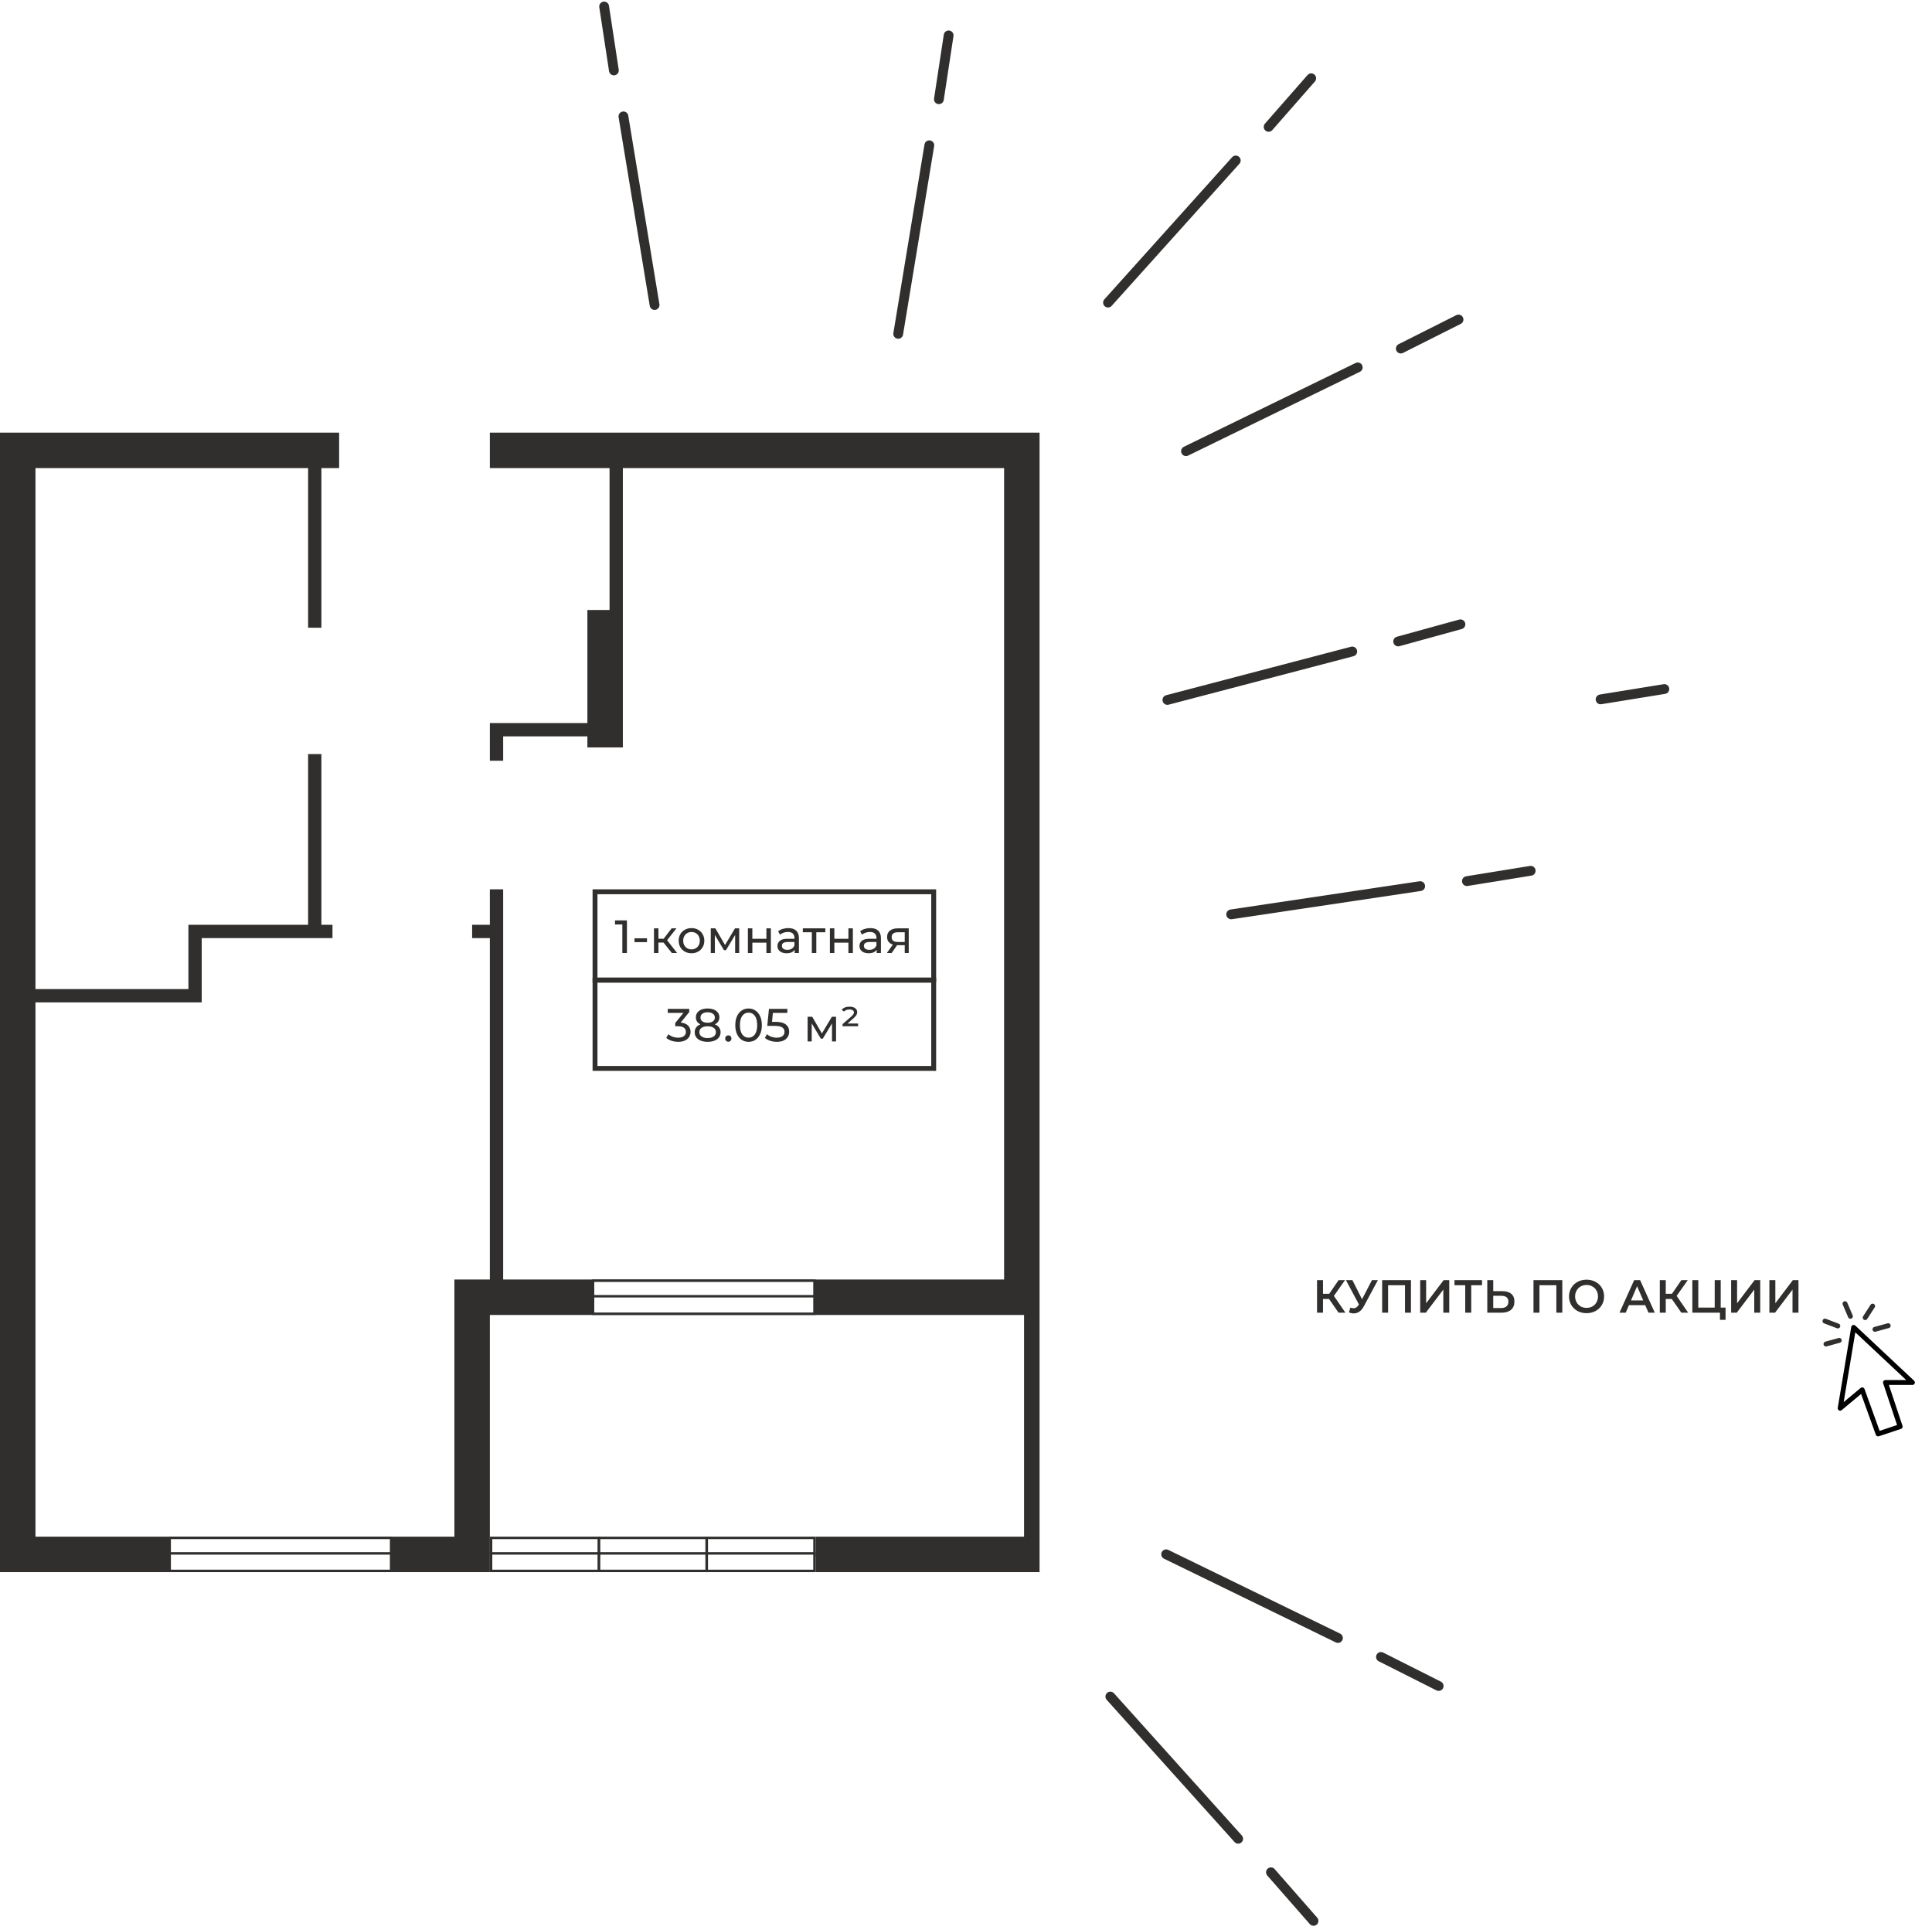 <?xml version="1.0" encoding="UTF-8"?> <svg xmlns="http://www.w3.org/2000/svg" width="789" height="788" viewBox="0 0 789 788" fill="none"> <path d="M138.497 176.653H0V641.931H200.051V536.926H418.207V627.447H333.117V641.931H424.543V176.653H200.051V191.137H248.932V249.07H239.88V295.236H200.051V310.624H205.482V300.667H239.88V305.193H254.364V191.137H410.06V522.443H205.482V363.126H200.051V377.61H192.81V383.041H200.051V522.443H185.568V627.447H14.483L14.483 409.292H82.374V383.041H135.781V377.61H131.255V307.909H125.824V377.61H76.943V403.861H14.483V191.137H125.824V256.312H131.255V191.137H138.497V176.653Z" fill="#302F2D"></path> <rect x="69.296" y="627.947" width="90.426" height="7.147" fill="white" stroke="#302F2D"></rect> <rect x="69.296" y="634.284" width="90.426" height="7.147" fill="white" stroke="#302F2D"></rect> <rect x="242.191" y="522.943" width="90.426" height="7.147" fill="white" stroke="#302F2D"></rect> <rect x="242.191" y="529.28" width="90.426" height="7.147" fill="white" stroke="#302F2D"></rect> <rect x="288.637" y="627.947" width="43.98" height="7.147" fill="white" stroke="#302F2D"></rect> <rect x="288.637" y="634.284" width="43.98" height="7.147" fill="white" stroke="#302F2D"></rect> <rect x="244.594" y="627.947" width="43.98" height="7.147" fill="white" stroke="#302F2D"></rect> <rect x="244.594" y="634.284" width="43.98" height="7.147" fill="white" stroke="#302F2D"></rect> <rect x="200.551" y="627.947" width="43.98" height="7.147" fill="white" stroke="#302F2D"></rect> <rect x="200.551" y="634.284" width="43.98" height="7.147" fill="white" stroke="#302F2D"></rect> <rect x="243" y="364.126" width="138.307" height="36.019" fill="white" stroke="#302F2D" stroke-width="2"></rect> <rect x="243" y="400.24" width="138.307" height="36.019" stroke="#302F2D" stroke-width="2"></rect> <path d="M256.035 375.826V389.126H254.154V377.479H251.152V375.826H256.035ZM259.115 383.122H264.226V384.699H259.115V383.122ZM270.987 384.87H268.897V389.126H267.073V379.056H268.897V383.312H271.025L274.293 379.056H276.25L272.431 383.901L276.516 389.126H274.369L270.987 384.87ZM282.407 389.24C281.406 389.24 280.507 389.019 279.709 388.575C278.911 388.132 278.284 387.524 277.828 386.751C277.385 385.966 277.163 385.079 277.163 384.091C277.163 383.103 277.385 382.223 277.828 381.45C278.284 380.665 278.911 380.057 279.709 379.626C280.507 379.183 281.406 378.961 282.407 378.961C283.408 378.961 284.301 379.183 285.086 379.626C285.884 380.057 286.505 380.665 286.948 381.45C287.404 382.223 287.632 383.103 287.632 384.091C287.632 385.079 287.404 385.966 286.948 386.751C286.505 387.524 285.884 388.132 285.086 388.575C284.301 389.019 283.408 389.24 282.407 389.24ZM282.407 387.644C283.053 387.644 283.629 387.499 284.136 387.207C284.655 386.903 285.061 386.485 285.352 385.953C285.643 385.409 285.789 384.788 285.789 384.091C285.789 383.395 285.643 382.78 285.352 382.248C285.061 381.704 284.655 381.286 284.136 380.994C283.629 380.703 283.053 380.557 282.407 380.557C281.761 380.557 281.178 380.703 280.659 380.994C280.152 381.286 279.747 381.704 279.443 382.248C279.152 382.78 279.006 383.395 279.006 384.091C279.006 384.788 279.152 385.409 279.443 385.953C279.747 386.485 280.152 386.903 280.659 387.207C281.178 387.499 281.761 387.644 282.407 387.644ZM301.875 379.056V389.126H300.222V381.773L296.46 387.986H295.662L291.938 381.754V389.126H290.266V379.056H292.147L296.099 385.858L300.165 379.056H301.875ZM305.425 379.056H307.249V383.331H312.987V379.056H314.811V389.126H312.987V384.908H307.249V389.126H305.425V379.056ZM321.949 378.961C323.342 378.961 324.406 379.303 325.141 379.987C325.888 380.671 326.262 381.691 326.262 383.046V389.126H324.533V387.796C324.229 388.265 323.792 388.626 323.222 388.879C322.664 389.12 321.999 389.24 321.227 389.24C320.099 389.24 319.194 388.968 318.51 388.423C317.838 387.879 317.503 387.163 317.503 386.276C317.503 385.39 317.826 384.68 318.472 384.148C319.118 383.604 320.144 383.331 321.55 383.331H324.438V382.97C324.438 382.185 324.21 381.583 323.754 381.165C323.298 380.747 322.626 380.538 321.74 380.538C321.144 380.538 320.562 380.64 319.992 380.842C319.422 381.032 318.94 381.292 318.548 381.621L317.788 380.253C318.307 379.835 318.928 379.519 319.65 379.303C320.372 379.075 321.138 378.961 321.949 378.961ZM321.531 387.834C322.227 387.834 322.829 387.682 323.336 387.378C323.842 387.062 324.21 386.618 324.438 386.048V384.642H321.626C320.08 384.642 319.308 385.162 319.308 386.2C319.308 386.707 319.504 387.106 319.897 387.397C320.289 387.689 320.834 387.834 321.531 387.834ZM337.051 380.652H333.365V389.126H331.541V380.652H327.855V379.056H337.051V380.652ZM338.916 379.056H340.74V383.331H346.478V379.056H348.302V389.126H346.478V384.908H340.74V389.126H338.916V379.056ZM355.44 378.961C356.833 378.961 357.897 379.303 358.632 379.987C359.379 380.671 359.753 381.691 359.753 383.046V389.126H358.024V387.796C357.72 388.265 357.283 388.626 356.713 388.879C356.156 389.12 355.491 389.24 354.718 389.24C353.591 389.24 352.685 388.968 352.001 388.423C351.33 387.879 350.994 387.163 350.994 386.276C350.994 385.39 351.317 384.68 351.963 384.148C352.609 383.604 353.635 383.331 355.041 383.331H357.929V382.97C357.929 382.185 357.701 381.583 357.245 381.165C356.789 380.747 356.118 380.538 355.231 380.538C354.636 380.538 354.053 380.64 353.483 380.842C352.913 381.032 352.432 381.292 352.039 381.621L351.279 380.253C351.798 379.835 352.419 379.519 353.141 379.303C353.863 379.075 354.629 378.961 355.44 378.961ZM355.022 387.834C355.719 387.834 356.32 387.682 356.827 387.378C357.334 387.062 357.701 386.618 357.929 386.048V384.642H355.117C353.572 384.642 352.799 385.162 352.799 386.2C352.799 386.707 352.995 387.106 353.388 387.397C353.781 387.689 354.325 387.834 355.022 387.834ZM371.113 379.056V389.126H369.479V385.934H366.553H366.344L364.14 389.126H362.183L364.634 385.687C363.874 385.459 363.291 385.086 362.886 384.566C362.48 384.034 362.278 383.376 362.278 382.59C362.278 381.438 362.67 380.564 363.456 379.968C364.241 379.36 365.324 379.056 366.705 379.056H371.113ZM364.14 382.647C364.14 383.319 364.349 383.819 364.767 384.148C365.197 384.465 365.837 384.623 366.686 384.623H369.479V380.652H366.762C365.014 380.652 364.14 381.317 364.14 382.647Z" fill="#302F2D"></path> <path d="M278.004 417.526C279.309 417.653 280.303 418.058 280.987 418.742C281.671 419.413 282.013 420.275 282.013 421.326C282.013 422.086 281.823 422.776 281.443 423.397C281.063 424.005 280.493 424.493 279.733 424.86C278.986 425.215 278.067 425.392 276.978 425.392C276.028 425.392 275.116 425.253 274.242 424.974C273.368 424.683 272.652 424.284 272.095 423.777L272.969 422.276C273.425 422.707 274.008 423.055 274.717 423.321C275.426 423.574 276.18 423.701 276.978 423.701C277.966 423.701 278.732 423.492 279.277 423.074C279.834 422.656 280.113 422.08 280.113 421.345C280.113 420.61 279.841 420.04 279.296 419.635C278.751 419.23 277.928 419.027 276.826 419.027H275.762V417.697L279.106 413.593H272.703V411.94H281.481V413.232L278.004 417.526ZM291.917 418.267C292.677 418.558 293.26 418.976 293.665 419.521C294.07 420.066 294.273 420.718 294.273 421.478C294.273 422.276 294.058 422.973 293.627 423.568C293.196 424.151 292.582 424.6 291.784 424.917C290.986 425.234 290.049 425.392 288.972 425.392C287.908 425.392 286.977 425.234 286.179 424.917C285.394 424.6 284.786 424.151 284.355 423.568C283.924 422.973 283.709 422.276 283.709 421.478C283.709 420.718 283.905 420.066 284.298 419.521C284.703 418.976 285.286 418.558 286.046 418.267C285.438 417.976 284.976 417.589 284.659 417.108C284.342 416.627 284.184 416.057 284.184 415.398C284.184 414.663 284.38 414.024 284.773 413.479C285.178 412.934 285.742 412.516 286.464 412.225C287.186 411.934 288.022 411.788 288.972 411.788C289.935 411.788 290.777 411.934 291.499 412.225C292.234 412.516 292.797 412.934 293.19 413.479C293.595 414.024 293.798 414.663 293.798 415.398C293.798 416.044 293.633 416.614 293.304 417.108C292.987 417.589 292.525 417.976 291.917 418.267ZM288.972 413.327C288.073 413.327 287.363 413.523 286.844 413.916C286.325 414.296 286.065 414.815 286.065 415.474C286.065 416.133 286.318 416.652 286.825 417.032C287.344 417.412 288.06 417.602 288.972 417.602C289.897 417.602 290.619 417.412 291.138 417.032C291.67 416.652 291.936 416.133 291.936 415.474C291.936 414.815 291.664 414.296 291.119 413.916C290.587 413.523 289.871 413.327 288.972 413.327ZM288.972 423.853C290.023 423.853 290.853 423.638 291.461 423.207C292.069 422.764 292.373 422.168 292.373 421.421C292.373 420.686 292.069 420.11 291.461 419.692C290.853 419.261 290.023 419.046 288.972 419.046C287.921 419.046 287.097 419.261 286.502 419.692C285.907 420.11 285.609 420.686 285.609 421.421C285.609 422.168 285.907 422.764 286.502 423.207C287.097 423.638 287.921 423.853 288.972 423.853ZM297.452 425.354C297.097 425.354 296.793 425.234 296.54 424.993C296.287 424.74 296.16 424.423 296.16 424.043C296.16 423.676 296.287 423.372 296.54 423.131C296.793 422.878 297.097 422.751 297.452 422.751C297.807 422.751 298.104 422.871 298.345 423.112C298.586 423.353 298.706 423.663 298.706 424.043C298.706 424.423 298.579 424.74 298.326 424.993C298.085 425.234 297.794 425.354 297.452 425.354ZM305.714 425.392C304.663 425.392 303.725 425.126 302.902 424.594C302.091 424.049 301.452 423.264 300.983 422.238C300.514 421.212 300.28 419.996 300.28 418.59C300.28 417.184 300.514 415.968 300.983 414.942C301.452 413.916 302.091 413.137 302.902 412.605C303.725 412.06 304.663 411.788 305.714 411.788C306.753 411.788 307.677 412.06 308.488 412.605C309.311 413.137 309.957 413.916 310.426 414.942C310.895 415.968 311.129 417.184 311.129 418.59C311.129 419.996 310.895 421.212 310.426 422.238C309.957 423.264 309.311 424.049 308.488 424.594C307.677 425.126 306.753 425.392 305.714 425.392ZM305.714 423.701C306.778 423.701 307.627 423.264 308.26 422.39C308.906 421.516 309.229 420.249 309.229 418.59C309.229 416.931 308.906 415.664 308.26 414.79C307.627 413.916 306.778 413.479 305.714 413.479C304.637 413.479 303.776 413.916 303.13 414.79C302.497 415.664 302.18 416.931 302.18 418.59C302.18 420.249 302.497 421.516 303.13 422.39C303.776 423.264 304.637 423.701 305.714 423.701ZM316.753 417.241C318.653 417.241 320.046 417.602 320.933 418.324C321.832 419.033 322.282 420.009 322.282 421.25C322.282 422.035 322.092 422.745 321.712 423.378C321.345 423.999 320.781 424.493 320.021 424.86C319.274 425.215 318.349 425.392 317.247 425.392C316.31 425.392 315.404 425.253 314.53 424.974C313.656 424.683 312.934 424.284 312.364 423.777L313.238 422.276C313.694 422.707 314.277 423.055 314.986 423.321C315.695 423.574 316.443 423.701 317.228 423.701C318.229 423.701 319.001 423.492 319.546 423.074C320.103 422.643 320.382 422.061 320.382 421.326C320.382 420.528 320.078 419.926 319.47 419.521C318.862 419.103 317.823 418.894 316.354 418.894H313.333L314.036 411.94H321.541V413.593H315.632L315.271 417.241H316.753ZM341.43 415.17V425.24H339.777V417.887L336.015 424.1H335.217L331.493 417.868V425.24H329.821V415.17H331.702L335.654 421.972L339.72 415.17H341.43ZM350.433 417.925V419.027H344.087V418.172L347.602 415.094C348.045 414.701 348.343 414.385 348.495 414.144C348.66 413.891 348.742 413.637 348.742 413.384C348.742 413.029 348.584 412.744 348.267 412.529C347.95 412.301 347.475 412.187 346.842 412.187C346.373 412.187 345.955 412.263 345.588 412.415C345.221 412.554 344.917 412.763 344.676 413.042L343.745 412.32C344.416 411.471 345.48 411.047 346.937 411.047C347.938 411.047 348.71 411.256 349.255 411.674C349.8 412.092 350.072 412.63 350.072 413.289C350.072 413.694 349.971 414.074 349.768 414.429C349.565 414.784 349.179 415.214 348.609 415.721L346.101 417.925H350.433Z" fill="#302F2D"></path> <line x1="452.497" y1="123.557" x2="504.671" y2="65.524" stroke="#302F2D" stroke-width="4" stroke-linecap="round"></line> <line x1="366.815" y1="136.314" x2="379.521" y2="59.316" stroke="#302F2D" stroke-width="4" stroke-linecap="round"></line> <line x1="2" y1="-2" x2="80.038" y2="-2" transform="matrix(-0.163 -0.987 -0.987 0.163 265.672 126.845)" stroke="#302F2D" stroke-width="4" stroke-linecap="round"></line> <line x1="484.345" y1="184.225" x2="554.483" y2="150.01" stroke="#302F2D" stroke-width="4" stroke-linecap="round"></line> <line x1="2" y1="-2" x2="80.038" y2="-2" transform="matrix(0.899 0.438 0.438 -0.899 475.32 631.973)" stroke="#302F2D" stroke-width="4" stroke-linecap="round"></line> <line x1="476.748" y1="285.799" x2="552.235" y2="266.009" stroke="#302F2D" stroke-width="4" stroke-linecap="round"></line> <line x1="502.797" y1="373.351" x2="579.979" y2="361.82" stroke="#302F2D" stroke-width="4" stroke-linecap="round"></line> <line x1="518.088" y1="51.798" x2="535.483" y2="31.962" stroke="#302F2D" stroke-width="4" stroke-linecap="round"></line> <line x1="383.433" y1="40.525" x2="387.407" y2="14.444" stroke="#302F2D" stroke-width="4" stroke-linecap="round"></line> <line x1="2" y1="-2" x2="28.382" y2="-2" transform="matrix(-0.151 -0.989 -0.989 0.151 249.025 31.036)" stroke="#302F2D" stroke-width="4" stroke-linecap="round"></line> <line x1="2" y1="-2" x2="80.038" y2="-2" transform="matrix(0.669 0.744 0.744 -0.669 453.595 689.907)" stroke="#302F2D" stroke-width="4" stroke-linecap="round"></line> <line x1="2" y1="-2" x2="28.382" y2="-2" transform="matrix(0.659 0.752 0.752 -0.659 519.221 761.669)" stroke="#302F2D" stroke-width="4" stroke-linecap="round"></line> <line x1="572.07" y1="142.321" x2="595.637" y2="130.463" stroke="#302F2D" stroke-width="4" stroke-linecap="round"></line> <line x1="2" y1="-2" x2="28.382" y2="-2" transform="matrix(0.893 0.45 0.45 -0.893 563.078 673.866)" stroke="#302F2D" stroke-width="4" stroke-linecap="round"></line> <line x1="570.989" y1="261.92" x2="596.424" y2="254.915" stroke="#302F2D" stroke-width="4" stroke-linecap="round"></line> <line x1="599.064" y1="359.778" x2="625.107" y2="355.558" stroke="#302F2D" stroke-width="4" stroke-linecap="round"></line> <line x1="653.654" y1="285.566" x2="679.697" y2="281.346" stroke="#302F2D" stroke-width="4" stroke-linecap="round"></line> <g filter="url(#filter0_d)"> <rect x="492" y="492" width="289" height="73" rx="6" fill="white"></rect> </g> <path d="M542.764 530.395H540.294V536H537.862V522.7H540.294V528.267H542.84L546.659 522.7H549.281L544.74 529.141L549.452 536H546.659L542.764 530.395ZM562.715 522.7L556.939 533.435C556.432 534.385 555.824 535.101 555.115 535.582C554.418 536.051 553.658 536.285 552.835 536.285C552.176 536.285 551.524 536.146 550.878 535.867L551.486 533.929C552.005 534.094 552.436 534.176 552.778 534.176C553.576 534.176 554.234 533.764 554.754 532.941L554.963 532.618L549.662 522.7H552.303L556.236 530.509L560.283 522.7H562.715ZM576.212 522.7V536H573.78V524.79H566.883V536H564.451V522.7H576.212ZM579.982 522.7H582.414V532.143L589.558 522.7H591.857V536H589.425V526.576L582.281 536H579.982V522.7ZM605.238 524.79H600.83V536H598.379V524.79H593.99V522.7H605.238V524.79ZM613.505 527.203C615.101 527.203 616.323 527.564 617.172 528.286C618.033 528.995 618.464 530.053 618.464 531.459C618.464 532.928 617.995 534.056 617.058 534.841C616.121 535.614 614.803 536 613.106 536H607.387V522.7H609.819V527.203H613.505ZM612.992 534.1C613.955 534.1 614.696 533.878 615.215 533.435C615.734 532.992 615.994 532.346 615.994 531.497C615.994 529.888 614.993 529.084 612.992 529.084H609.819V534.1H612.992ZM638.018 522.7V536H635.586V524.79H628.689V536H626.257V522.7H638.018ZM647.924 536.19C646.569 536.19 645.347 535.899 644.257 535.316C643.168 534.721 642.313 533.904 641.692 532.865C641.072 531.814 640.761 530.642 640.761 529.35C640.761 528.058 641.072 526.893 641.692 525.854C642.313 524.803 643.168 523.986 644.257 523.403C645.347 522.808 646.569 522.51 647.924 522.51C649.28 522.51 650.502 522.808 651.591 523.403C652.681 523.986 653.536 524.796 654.156 525.835C654.777 526.874 655.087 528.045 655.087 529.35C655.087 530.655 654.777 531.826 654.156 532.865C653.536 533.904 652.681 534.721 651.591 535.316C650.502 535.899 649.28 536.19 647.924 536.19ZM647.924 534.024C648.811 534.024 649.609 533.828 650.318 533.435C651.028 533.03 651.585 532.472 651.99 531.763C652.396 531.041 652.598 530.237 652.598 529.35C652.598 528.463 652.396 527.665 651.99 526.956C651.585 526.234 651.028 525.677 650.318 525.284C649.609 524.879 648.811 524.676 647.924 524.676C647.038 524.676 646.24 524.879 645.53 525.284C644.821 525.677 644.264 526.234 643.858 526.956C643.453 527.665 643.25 528.463 643.25 529.35C643.25 530.237 643.453 531.041 643.858 531.763C644.264 532.472 644.821 533.03 645.53 533.435C646.24 533.828 647.038 534.024 647.924 534.024ZM671.885 532.922H665.235L663.924 536H661.378L667.363 522.7H669.795L675.799 536H673.215L671.885 532.922ZM671.068 530.984L668.56 525.17L666.071 530.984H671.068ZM682.741 530.395H680.271V536H677.839V522.7H680.271V528.267H682.817L686.636 522.7H689.258L684.717 529.141L689.429 536H686.636L682.741 530.395ZM704.69 533.91V538.926H702.41V536H691.124V522.7H693.556V533.91H700.263V522.7H702.714V533.91H704.69ZM706.97 522.7H709.402V532.143L716.546 522.7H718.845V536H716.413V526.576L709.269 536H706.97V522.7ZM722.593 522.7H725.025V532.143L732.169 522.7H734.468V536H732.036V526.576L724.892 536H722.593V522.7Z" fill="#302F2D"></path> <path d="M757 542L751.5 575L760.5 567.5L767 585.5L776 582.5L770 564.5H781L757 542Z" fill="white" stroke="black" stroke-width="2" stroke-linejoin="round"></path> <line x1="755.687" y1="537.475" x2="753.475" y2="532.313" stroke="#302F2D" stroke-width="2" stroke-linecap="round"></line> <line x1="1" y1="-1" x2="6.616" y2="-1" transform="matrix(-0.935 -0.355 -0.355 0.935 751.12 542.704)" stroke="#302F2D" stroke-width="2" stroke-linecap="round"></line> <line x1="761.703" y1="538.014" x2="764.75" y2="533.297" stroke="#302F2D" stroke-width="2" stroke-linecap="round"></line> <line x1="765.699" y1="542.79" x2="771.114" y2="541.301" stroke="#302F2D" stroke-width="2" stroke-linecap="round"></line> <line x1="745.699" y1="548.79" x2="751.114" y2="547.301" stroke="#302F2D" stroke-width="2" stroke-linecap="round"></line> <defs> <filter id="filter0_d" x="484" y="492" width="305" height="97" filterUnits="userSpaceOnUse" color-interpolation-filters="sRGB"> <feFlood flood-opacity="0" result="BackgroundImageFix"></feFlood> <feColorMatrix in="SourceAlpha" type="matrix" values="0 0 0 0 0 0 0 0 0 0 0 0 0 0 0 0 0 0 127 0"></feColorMatrix> <feMorphology radius="17" operator="erode" in="SourceAlpha" result="effect1_dropShadow"></feMorphology> <feOffset dy="16"></feOffset> <feGaussianBlur stdDeviation="12.5"></feGaussianBlur> <feColorMatrix type="matrix" values="0 0 0 0 0 0 0 0 0 0 0 0 0 0 0 0 0 0 0.25 0"></feColorMatrix> <feBlend mode="normal" in2="BackgroundImageFix" result="effect1_dropShadow"></feBlend> <feBlend mode="normal" in="SourceGraphic" in2="effect1_dropShadow" result="shape"></feBlend> </filter> </defs> </svg> 